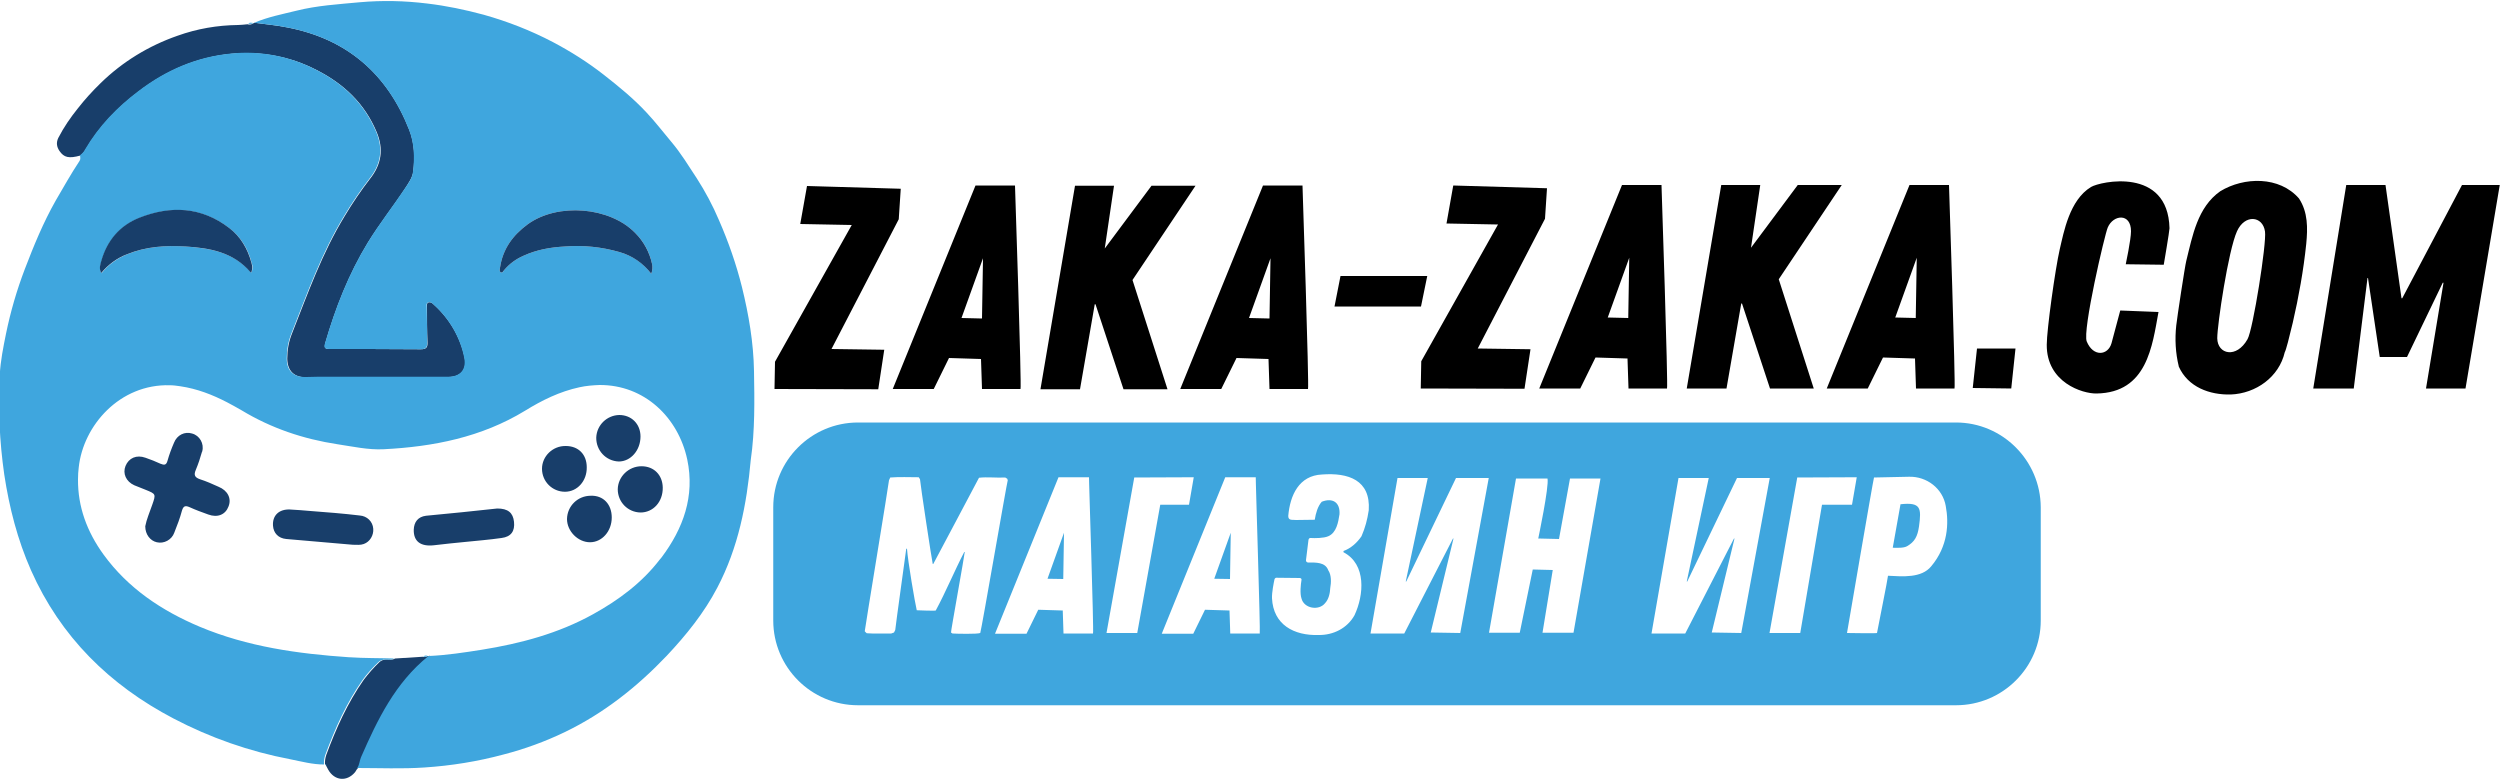 <!--Sanely: https://sanely.cc/ru--><svg xmlns="http://www.w3.org/2000/svg" xml:space="preserve" id="Layer_1" x="0" y="0" style="enable-background:new 0 0 1000 312" version="1.1" viewBox="0 0 1000 312"><style>.st0{fill:#183e6a}.st1{fill:#3fa6de}</style><path d="m309.8 155.6.2-10.9L340.7 90l-20.6-.4 2.7-15.2 37.5 1.1-.8 12.2-26.9 51.9 21.1.3-2.4 15.8-41.5-.1zM357.1 155.6l33.1-81.4H406s2.7 81.1 2.2 81.4h-15.4l-.4-12-12.8-.4-6.1 12.4h-16.4zm35.7-28.2.4-24.1-8.6 23.9 8.2.2zM416.2 155.6 430 74.3h15.6l-3.7 25.1 18.7-25.1h17.6L453 112l14 43.7h-17.6l-11.2-34h-.3l-5.9 34h-15.8zM533.8 122.6l2.4-12.2h34.7l-2.5 12.2h-34.6zM789.1 155.2l1.7-15.8h15.4l-1.7 16-15.4-.2zM838.6 157.4c-5.6.1-20-4.4-19.9-19.5 0-6 3.4-30.4 5.2-38.2 1.6-6.8 3.9-19.7 12.5-24.9 3.6-2.2 30.8-8.2 31.4 16.5 0 1.1-2.3 14.6-2.3 14.6l-15.2-.2s2.1-9.9 2.1-13.2c0-7.4-7.1-6.7-9.3-1.5-1.2 2.7-10.2 41.3-8.4 45.6 2.6 6.3 8.5 5.6 9.9.7.1-.4 3.5-13.1 3.5-13.1l15.3.6c-2.5 13.5-4.5 32.3-24.8 32.6zM892.3 157.8c-8.4.2-17.1-2.9-20.8-11.2v-.1c-1.3-5.3-1.6-10.9-1-16.3.3-2.9 3.5-24 4-25.8 2.5-10.1 4.5-21.5 13.6-27.9 9.5-5.8 23.7-6.1 31.5 2.9 3.6 5.5 3.5 11.8 2.9 18.1-1.1 10.6-3 21.2-5.4 31.6-1.4 5.9-2.7 11-3.2 11.8-2.3 9.9-11.5 16.5-21.6 16.9zm6.7-22.1c2.2-3.8 7.7-38.5 7-43.1-.9-6.3-8.1-7-11.2-.1-3.5 7.7-7.9 37.4-7.9 42.8.1 6.5 7.7 8.2 12.1.4zM925.3 155.4 938.5 74h15.7l6.4 45.3h.3L984.8 74h15.1l-13.7 81.4h-15.8l7-42.3h-.3l-14.3 29.7h-10.9l-4.7-31.6h-.2l-5.5 44.2h-16.2z"/><path d="M101.8 9.1c4.4.6 8.9 1 13.3 1.9 23.7 4.6 39.8 18.5 48.6 40.9 2.1 5.3 2.3 11 1.6 16.7-.3 2.5-1.9 4.6-3.2 6.7-4.8 7.3-10.3 14.2-14.9 21.7-7.7 12.6-13 26.2-17.1 40.3-.5 1.9 0 2.3 1.8 2.3 12.1 0 24.3 0 36.4.1 2.2 0 2.8-.7 2.7-2.8-.2-4.7-.2-9.3-.2-14 0-.7-.2-1.6.5-1.9.8-.3 1.5.1 2.1.7 6.4 5.7 10.8 13.2 12.5 21.6.9 4.7-1.7 7.5-6.5 7.5h-52.2c-1.4 0-2.9 0-4.4.1-5 .2-7.8-2.4-7.9-7.4 0-3.5.6-6.9 1.9-10.1 6.3-16 12.1-32.3 21.1-47 3.1-5.2 6.5-10.2 10.2-15 4.5-5.7 5.4-11.8 2.6-18.5-4.8-11.5-13.2-19.4-24.1-24.9-10.4-5.4-22.2-7.6-33.9-6.5-13.8 1.3-26.1 6.6-37.1 15-8.5 6.4-15.9 14-21.4 23.4-.5.9-1.2 1.7-2 2.3-4.7 1.3-6.6.8-8.4-1.8-1.1-1.6-1.4-3.3-.5-5.2 2.2-4.3 4.9-8.2 7.8-11.8 2.8-3.6 5.9-7 9.2-10.2C49 24.7 59.5 18.3 71 14.3c7.8-2.8 15.9-4.2 24.2-4.3 1.3 0 2.6-.2 3.8-.3.6.2 1.4.2 2-.2l.8-.4zM172 262.3c-13.3 10.6-20.5 25.3-27 40.5-.6 1.4-.5 3-1.5 4.3-.8.3-1 1.2-1.5 1.8-3.3 3.9-8.2 3.4-10.7-1-.3-.5-.6-1.1-.9-1.7 0-.3-.1-.4-.4-.4-.1-1.3.1-2.6.5-3.8 3.9-10.6 8.5-20.8 15-30.1 1.9-2.5 4-4.9 6.2-7 .7-.7 1.8-1.1 2.8-1.1 1.2 0 2.4.3 3.5-.4l11.1-.7c.6.2 1.3.1 1.8-.2l1.1-.2z" class="st0"/><path d="M101.3 9.2c-.6.4-1.3.4-2 .2.6-.5 1.3-.3 2-.2zM130.1 305.7c.3 0 .4.1.4.4-.3 0-.5-.1-.4-.4z" class="st1"/><path d="M301.6 148.4c-.2-11.4-2.1-22.5-4.8-33.5-2.3-9.2-5.4-18.1-9.2-26.8-2.5-5.9-5.5-11.5-8.9-16.8-3.3-5-6.3-10-10.2-14.6-3.3-3.9-6.4-8-9.9-11.7-5.2-5.6-11.1-10.4-17.1-15.1-6.4-5-13.2-9.3-20.4-13.1-8.8-4.6-18-8.2-27.6-10.9-7.4-2-15-3.6-22.7-4.5C161.9.3 152.9.1 143.9.9c-8.5.8-17.1 1.3-25.4 3.4-5.7 1.4-11.4 2.5-16.8 4.8 4.4.6 8.9 1 13.3 1.9 23.7 4.6 39.8 18.5 48.6 40.9 2.1 5.4 2.3 11 1.6 16.7-.2 2.5-1.8 4.6-3.2 6.7-4.9 7.3-10.3 14.2-14.9 21.7-7.7 12.6-13 26.2-17.1 40.3-.6 1.9 0 2.3 1.8 2.3 12.1 0 24.3 0 36.4.1 2.2 0 2.7-.7 2.7-2.8-.1-4.7-.1-9.3-.2-14 0-.7-.3-1.5.5-1.9.8-.4 1.5.1 2.1.7 6.3 5.6 10.8 13.2 12.4 21.5.9 4.7-1.7 7.5-6.5 7.5H127c-1.5 0-2.9.1-4.4.1-5 .2-7.9-2.3-7.9-7.4 0-3.5.6-6.9 1.9-10.1 6.3-16 12.1-32.3 21.1-47 3.1-5.2 6.5-10.2 10.2-15 4.5-5.7 5.4-11.8 2.6-18.5-4.8-11.5-13.2-19.4-24.1-24.9-10.4-5.4-22.2-7.7-33.9-6.5-13.8 1.3-26.1 6.6-37.1 15-8.5 6.4-15.9 14-21.4 23.4-.4.9-1.2 1.7-2 2.3.1.8.3 1.6-.2 2.3-3.4 5.1-6.4 10.5-9.5 15.8-5 8.8-8.8 18.1-12.4 27.5-3.2 8.4-5.7 17-7.5 25.8-1.1 5.4-2.2 10.9-2.5 16.4-.7 13.3-.1 26.7 1.8 39.9 2 13.2 5.3 26.1 10.7 38.3 11.8 26.6 31.4 45.9 57 59.3 14.7 7.7 30.4 13.2 46.7 16.3 4.5.9 8.9 2.1 13.5 2.1-.1-1.3.1-2.6.5-3.8 3.9-10.6 8.5-20.9 15-30.1 1.8-2.5 4-4.9 6.2-7 .7-.7 1.8-1.1 2.8-1.1 1.2 0 2.4.3 3.5-.4-5.9-.2-11.9-.1-17.8-.5h-.2c-20.5-1.4-40.6-4.2-59.7-12.2-15.2-6.4-28.7-15.4-38.5-28.9-6.6-9.1-10.3-19.1-10.2-30.1 0-1.6.1-3.2.3-4.8 1.8-16.7 16.4-33.4 36.5-32.8 1.3 0 2.7.2 4.1.4 6.8 1 12.9 3.4 18.7 6.4 1.9 1 3.9 2.1 5.8 3.2 11.9 7.2 24.7 11.5 38.4 13.6 6.1.9 12.2 2.3 18.4 2 19.9-1 39.2-4.8 56.6-15.4 6.8-4.2 13.9-7.7 21.8-9.4 2.7-.6 5.4-.8 8-.9 18-.1 31.5 13 35.1 29.8 3.1 14.7-1.6 27.6-10.3 39.2-.2.2-.3.4-.5.6l-.1.1c-7.2 9.4-16.5 16.3-26.8 22-13.9 7.7-29 11.7-44.5 14.2-7 1.1-14.1 2.2-21.3 2.5-13.3 10.7-20.4 25.4-27 40.5-.6 1.4-.6 3-1.5 4.3 8.9 0 17.9.4 26.8-.2 10.7-.7 21.3-2.4 31.7-5.2 8.5-2.2 16.7-5.2 24.6-9 15.5-7.5 28.8-18 40.7-30.5 7.8-8.3 14.9-17.1 20.2-27.2 8.4-16 11.8-33.3 13.4-51.1 1.7-11.8 1.5-23.7 1.3-35.6zm-200.9-39.5h-.4c-6.8-8-16.2-9.6-25.9-10.3-8-.5-15.9 0-23.5 3.1-4 1.6-7.6 4.2-10.3 7.6-1-1.8-.4-3.4 0-4.8 2.3-8.2 7.4-14.2 15.2-17.3 12.5-5 24.8-4.4 36 4.1 4.6 3.5 7.5 8.4 8.9 14 .5 1.5.4 1.7 0 3.6zm159.8.6c-3.2-4.3-7.7-7.3-12.8-8.7-7-2-14.4-2.8-21.7-2.2-5.8.3-11.4 1.3-16.6 3.7-3 1.3-5.6 3.2-7.7 5.7-.3.4-.7 1.3-1.4.9-.6-.3-.4-1.1-.3-1.8 1.1-7.5 5.2-13.1 11.1-17.4 12-8.7 32.8-7 43 3.5 3.4 3.4 5.7 7.6 6.7 12.3.3 1.4.2 2.8-.3 4z" class="st1"/><path d="M260.5 109.5c-3.2-4.2-7.7-7.3-12.8-8.7-7-2-14.4-2.8-21.7-2.2-5.8.3-11.4 1.3-16.6 3.7-3 1.3-5.6 3.2-7.7 5.7-.4.4-.7 1.3-1.4.9-.6-.3-.4-1.1-.3-1.8 1.1-7.5 5.1-13 11.1-17.4 12-8.7 32.8-7 43 3.5 3.4 3.4 5.7 7.7 6.7 12.3.3 1.3.2 2.7-.3 4zM40.5 109.2c-1-1.8-.4-3.4 0-4.8 2.3-8.2 7.4-14.2 15.2-17.3 12.6-5 24.9-4.4 36 4.1 4.6 3.5 7.4 8.4 8.9 14 .4 1.6.4 1.8 0 3.7h-.4c-6.8-8-16.2-9.7-25.9-10.3-8-.5-15.9 0-23.5 3.1-4 1.5-7.6 4.2-10.3 7.5z" class="st0"/><path d="M169.3 262.6c.5-.4 1.2-.5 1.8-.2-.5.3-1.2.4-1.8.2z" class="st1"/><path d="M58.1 210.5c.5-2.7 1.8-5.7 2.8-8.6 1.5-4.3 1.5-4.3-2.7-6l-4.5-1.8c-3.3-1.5-4.7-4.7-3.5-7.7 1.3-3.2 4.4-4.6 8-3.3 2 .7 4.1 1.5 6 2.4 1.5.6 2.3.6 2.8-1.2.7-2.5 1.6-4.9 2.6-7.2 1.2-3.1 4.3-4.6 7.2-3.7 3.1.8 4.9 4.1 4.1 7.1 0 .1 0 .2-.1.2-.7 2.5-1.5 4.9-2.5 7.3-.9 2.1-.3 3 1.7 3.7 2.5.8 5 1.9 7.4 3 3.7 1.5 5.3 4.7 4 7.9-1.2 3.2-4.3 4.6-8.1 3.2-2.5-.9-5-1.8-7.4-2.9-1.6-.7-2.5-.7-3.1 1.3-.8 3-1.9 5.9-3.1 8.9-1 2.8-4.1 4.5-7 3.8-2.6-.6-4.6-3.1-4.6-6.4zM198.9 203.4c4.3 0 6.3 1.7 6.7 5.3.4 3.7-1.1 6-5 6.5-4.9.7-9.9 1.1-14.8 1.6-4.1.4-8.1.8-12.2 1.3-5.3.6-8.2-1.5-8.1-6.2.1-3.1 1.7-5.2 4.9-5.6 9.7-.9 19.3-1.9 28.5-2.9zM141.1 217.9c-8.5-.7-17.6-1.5-26.6-2.3-3.2-.3-5.1-2.4-5.3-5.3-.3-4.1 2.4-6.7 6.8-6.5 2.7.1 5.5.4 8.2.6 6.5.5 13.1 1 19.7 1.8 2.9.2 5.2 2.4 5.4 5.3.2 2.6-1.3 5.2-3.8 6.1-1.4.5-2.7.3-4.4.3zM256.2 205c-5.1-.1-9.1-4.2-9.1-9.3.1-5.1 4.4-9.2 9.5-9.2 5 0 8.4 3.5 8.5 8.5.1 5.7-3.8 10-8.9 10zM226 196.7c-5.1 0-9.2-4.1-9.2-9.2 0-5 4.3-9.2 9.5-9.1 5.1 0 8.4 3.4 8.4 8.5.1 5.5-3.8 9.8-8.7 9.8zM244.7 207c0 5.5-3.9 9.9-8.7 9.9s-9.2-4.4-9.2-9.3c.1-5.2 4.3-9.3 9.5-9.3 5-.2 8.4 3.4 8.4 8.7zM256.2 174.6c0 5.5-3.9 10-8.7 10-5.2-.2-9.1-4.5-9-9.6.2-5 4.3-8.9 9.2-9 4.9 0 8.5 3.6 8.5 8.6z" class="st0"/><path d="m472.1 155.6 33.1-81.4H521s2.7 81.1 2.2 81.4h-15.4l-.4-12-12.8-.4-6.1 12.4h-16.4zm35.7-28.2.4-24.1-8.6 23.9 8.2.2zM568.3 155.4l.2-10.9 30.7-54.7-20.6-.4 2.7-15.2 37.5 1.1-.8 12.2-26.9 51.9 21.1.3-2.4 15.8-41.5-.1zM615.7 155.4 648.8 74h15.8s2.7 81.1 2.2 81.4h-15.4l-.4-12-12.8-.4-6.1 12.4h-16.4zm35.6-28.2.4-24.1-8.6 23.9 8.2.2zM674.7 155.4 688.5 74h15.6l-3.7 25.1L719.1 74h17.6l-25.2 37.7 14 43.7H708l-11.2-34h-.3l-5.9 34h-15.9zM730.7 155.4 763.8 74h15.8s2.7 81.1 2.2 81.4h-15.4l-.4-12-12.8-.4-6.1 12.4h-16.4zm35.6-28.2.4-24.1-8.6 23.9 8.2.2z"/><path d="m760.2 201.7-3.1 17.4c1.7 0 4.2.2 5.7-.6 3.1-1.8 4.2-3.9 4.8-7.9 1-7.4.8-9.8-7.4-8.9zM425.3 231.6l.3-18.5-6.6 18.4zM492 231.6l.3-18.5-6.6 18.4z" class="st1"/><path d="M782.4 169H343.2c-18.7 0-33.9 15.2-33.9 33.9v45.3c0 18.7 15.2 33.9 33.9 33.9h439.2c18.7 0 33.9-15.2 33.9-33.9v-45.3c-.1-18.7-15.3-33.9-33.9-33.9zM381 253.4l-.6-.4c-.1-.4 5.4-30.8 5.5-32.2h-.2c-3.9 7.5-7.4 16-11.4 23.4-.7.2-7.6-.1-7.6-.1-.7-2.9-3.6-19.8-3.9-24.6h-.3c-.3 2.4-4.3 31-4.4 32.5l-.5 1-1.1.4c-.7 0-8 .1-9.8-.1-.2-.1-.6-.6-.8-.8 0-.7 9.7-59.5 9.7-60.4l.5-1.1c3.7-.3 7.7-.1 11.4-.1l.5.8c.1 1.9 4.8 32.9 5.1 33.9h.2c.7-1.4 18.1-34 18.3-34.5 3.3-.4 7.2.1 10.5-.1l.8.5.2.6c-.5 1.7-10.4 59.2-11 61.1-1.2.5-9.6.3-11.1.2zm56.2 0h-11.8l-.3-9.2-9.8-.3-4.7 9.6H398l25.4-62.6h12.2c-.1-.2 2 62.2 1.6 62.5zm17.7-.2h-12.3l11.1-62.2 23.8-.1-1.9 11h-11.5l-9.2 51.3zm49 .2h-11.8l-.3-9.2-9.8-.3-4.7 9.6h-12.6l25.4-62.6h12.2c-.1-.2 1.9 62.2 1.6 62.5zm40.7-38.9c-1.8 2.6-4.2 4.8-7.2 5.9v.5c9.2 4.8 8.2 17.1 4.4 25.2-2.9 5.2-8.5 8-14.4 7.9-9.8.3-18.1-4.1-18.6-14.7-.1-2.3.7-6.2 1-7.6.1-.3.4-.6.7-.6l9.4.1c.5 0 .8.4.7.8-.3 1.7-.7 5.4 0 7.4 1 4 6.9 5 9.4 1.9 1.5-1.6 2-4 2.1-6.1.4-2.2.5-5.2-.8-7.1-1.2-3.3-5-3.1-8.1-3.1-.5 0-.9-.5-.8-1l1-8.1c.1-.4.4-.8.9-.7 1.6.1 5.2.1 7-.7 3.3-1.4 4-5.6 4.5-8.8.3-4.8-2.8-6.7-7.1-5-1.6 1.8-2.4 4.6-2.8 7.2l-7.5.1c-1.3-.2-3.1.4-3.1-1.6.7-8.3 4.3-16.2 13.5-16.6 10.5-.8 19.5 2.2 18.7 14.3-.6 3.9-1.4 6.9-2.9 10.4zm39.5 38.7-11.8-.2 9.1-37.6h-.2l-19.5 38h-13.5l10.8-62.2h12.1l-8.8 41.4h.2l19.9-41.4h13.1l-11.4 62zm45.3-.1H617l4.1-25.1-8-.2-5.2 25.3h-12.3l10.8-61.7H619c.7 3.1-3.7 24-3.7 24l8.3.2 4.4-24.2h12.2l-10.8 61.7zm55.3-.1 9.1-37.6h-.2l-19.5 38h-13.5l10.8-62.2h12.1l-8.8 41.4h.2l19.9-41.4h13.1l-11.4 62-11.8-.2zm35.4.2h-12.3l11.1-62.2 23.8-.1-1.9 11h-12l-8.7 51.3zm52.4-26.7c-3.9 4.8-11.4 4.1-17.3 3.8-.1 1.4-4.1 21.1-4.4 22.9 0 .2-12 0-12 0s10.4-60.9 10.8-62.2l14-.3c7.1-.2 13.5 4.7 14.7 11.7 1.3 7 .9 16.1-5.8 24.1z" class="st1"/></svg>